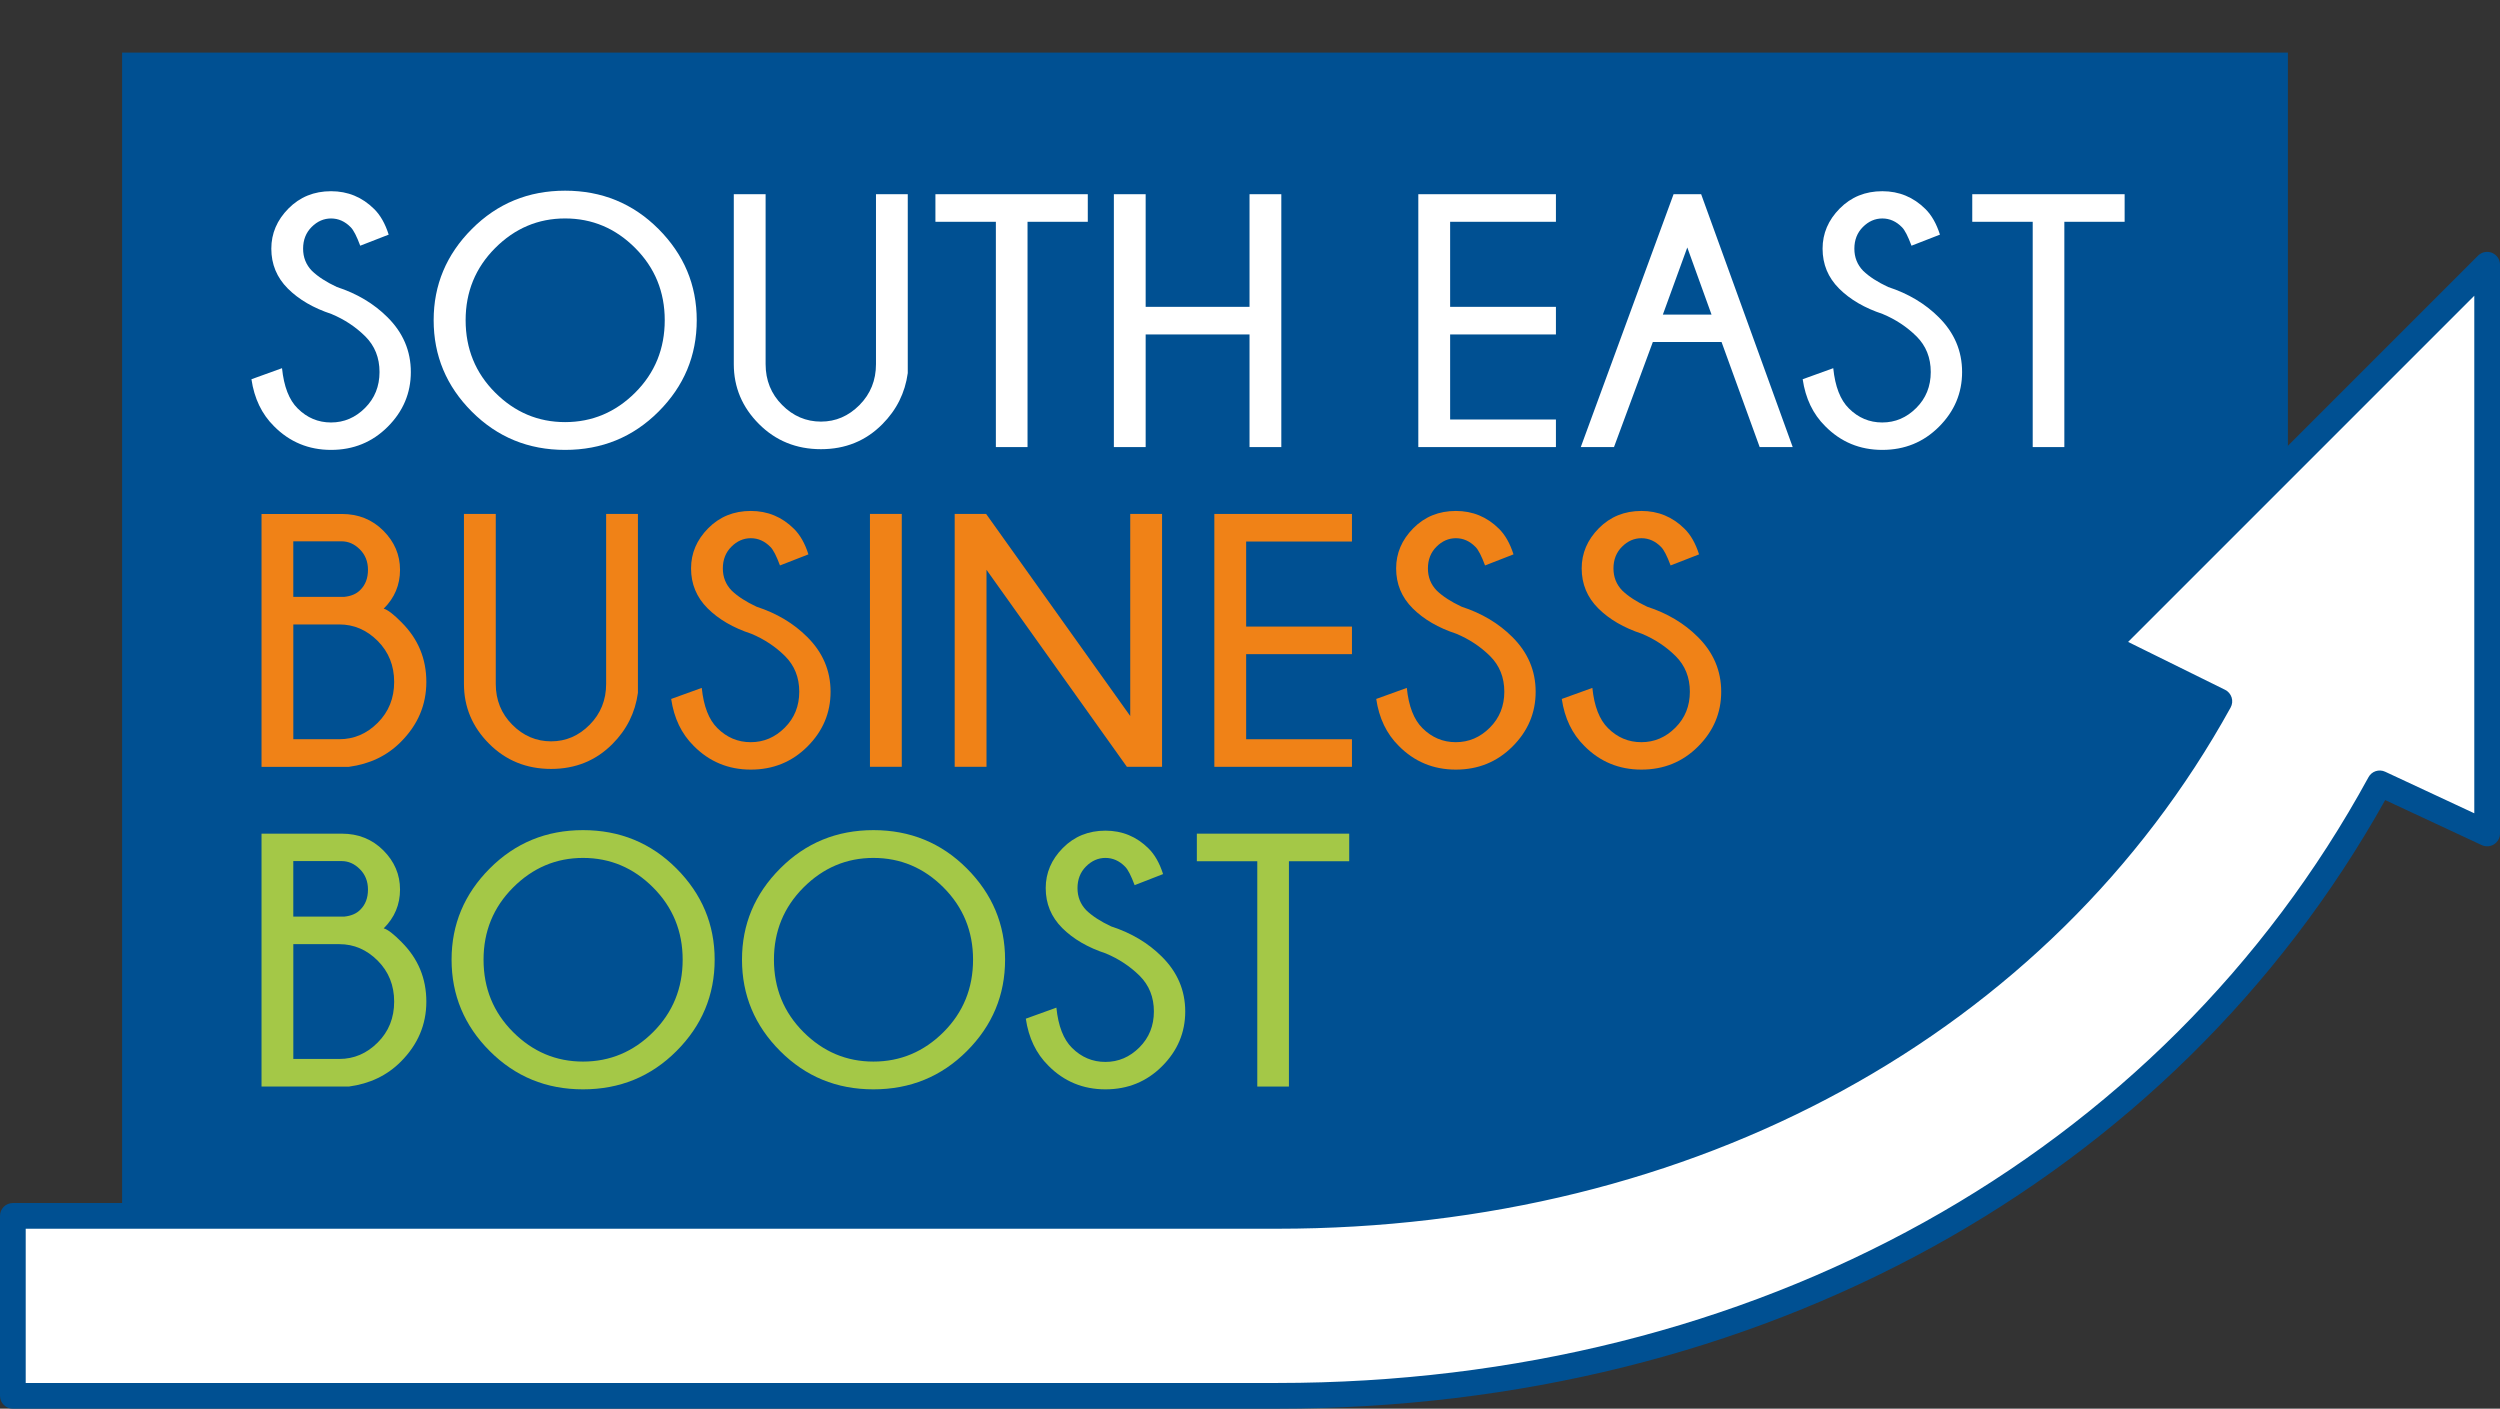 <?xml version="1.0" encoding="UTF-8"?><svg id="uuid-5fe8a025-8595-483b-b66a-1b1eb3c3cdd1" xmlns="http://www.w3.org/2000/svg" width="95" height="53.53" viewBox="0 0 95 53.53"><rect x="0" y="0" width="95" height="53.53" fill="#333333" stroke="none"/><polygon points="4.64 2 4.64 47.508 65.287 47.508 86.94 32.244 86.94 2 4.64 2" fill="#005092" stroke-width="0"/><path d="M94.512,10.059l-14.47,14.47,4.294,2.12c-6.76,12.246-20.124,19.554-35.798,19.554H.488v6.838h48.05c18.283,0,33.944-8.7,41.893-23.273l4.081,1.904V10.059Z" fill="#fff" stroke-width="0"/><path d="M48.538,53.53H.488c-.269,0-.488-.218-.488-.488v-6.838c0-.27.219-.489.488-.489h48.049c15.284,0,28.371-7.039,35.12-18.856l-3.832-1.892c-.141-.07-.24-.203-.266-.359-.026-.155.026-.313.137-.424l14.47-14.47c.14-.139.349-.181.532-.106.183.076.302.254.302.451v21.613c0,.167-.086.322-.226.412-.141.089-.317.101-.469.03l-3.668-1.711c-8.102,14.491-23.802,23.126-42.1,23.126M.977,52.553h47.561c18.102,0,33.602-8.605,41.464-23.018.123-.228.4-.319.635-.209l3.386,1.579V11.238l-13.155,13.155,3.684,1.819c.12.059.209.164.25.291.04.128.026.265-.038.382-6.847,12.403-20.389,19.807-36.226,19.807H.977v5.861Z" fill="#005092" stroke-width="0"/><path d="M12.601,11.934c-.69-.227-1.244-.55-1.663-.968-.418-.418-.628-.924-.628-1.516,0-.579.217-1.087.651-1.526.434-.439.974-.658,1.619-.658.637,0,1.182.225,1.636.675.236.231.421.556.554.975l-1.081.421c-.134-.36-.254-.594-.361-.701-.218-.223-.467-.334-.748-.334-.276,0-.522.108-.738.324-.216.216-.324.491-.324.824,0,.33.111.61.334.841.231.223.547.428.949.615.765.25,1.406.632,1.923,1.148.592.588.888,1.282.888,2.083s-.293,1.495-.878,2.08c-.586.586-1.304.879-2.154.879s-1.578-.301-2.17-.902c-.463-.458-.748-1.053-.855-1.783l1.162-.42c.071.699.269,1.208.594,1.529.356.356.779.534,1.268.534.495,0,.925-.184,1.292-.551.368-.367.551-.823.551-1.366s-.18-.995-.541-1.355c-.365-.361-.792-.644-1.282-.848" fill="#fff" stroke-width="0"/><path d="M25.023,8.702c.968.971,1.453,2.126,1.453,3.465,0,1.349-.484,2.508-1.453,3.476-.968.968-2.151,1.453-3.549,1.453s-2.574-.484-3.543-1.453c-.968-.968-1.452-2.127-1.452-3.476,0-1.34.484-2.495,1.452-3.465.968-.971,2.149-1.456,3.543-1.456s2.581.485,3.549,1.456M21.474,8.301c-1.024,0-1.91.375-2.658,1.125-.748.75-1.122,1.664-1.122,2.741,0,1.086.374,2.003,1.122,2.751.747.748,1.634,1.122,2.658,1.122s1.917-.374,2.665-1.122c.747-.748,1.121-1.665,1.121-2.751,0-1.077-.374-1.991-1.121-2.741-.748-.75-1.636-1.125-2.665-1.125" fill="#fff" stroke-width="0"/><path d="M33.286,7.38h1.209v6.798c-.103.752-.426,1.4-.968,1.943-.627.633-1.404.948-2.33.948-.935,0-1.721-.319-2.358-.958-.637-.638-.955-1.396-.955-2.274v-6.457h1.209v6.457c0,.614.209,1.132.628,1.553.418.421.91.631,1.476.631.561,0,1.049-.211,1.465-.631.416-.421.625-.938.625-1.553v-6.457Z" fill="#fff" stroke-width="0"/><polygon points="39.046 8.428 39.046 16.989 37.843 16.989 37.843 8.428 35.546 8.428 35.546 7.38 41.336 7.38 41.336 8.428 39.046 8.428" fill="#fff" stroke-width="0"/><polygon points="43.535 12.709 43.535 16.989 42.327 16.989 42.327 7.38 43.535 7.38 43.535 11.66 47.482 11.66 47.482 7.38 48.69 7.38 48.69 16.989 47.482 16.989 47.482 12.709 43.535 12.709" fill="#fff" stroke-width="0"/><polygon points="59.125 7.38 59.125 8.428 55.105 8.428 55.105 11.66 59.125 11.66 59.125 12.709 55.105 12.709 55.105 15.941 59.125 15.941 59.125 16.989 53.896 16.989 53.896 7.38 59.125 7.38" fill="#fff" stroke-width="0"/><path d="M64.644,7.38l3.479,9.609h-1.255l-1.449-3.993h-2.611l-1.476,3.993h-1.262l3.526-9.609h1.049ZM65.038,11.954l-.921-2.551-.928,2.551h1.85Z" fill="#fff" stroke-width="0"/><path d="M71.549,11.934c-.69-.227-1.244-.55-1.663-.968-.419-.418-.628-.924-.628-1.516,0-.579.217-1.087.651-1.526.434-.439.974-.658,1.619-.658.637,0,1.182.225,1.636.675.235.231.421.556.554.975l-1.081.421c-.134-.36-.254-.594-.361-.701-.218-.223-.467-.334-.748-.334-.276,0-.522.108-.738.324-.216.216-.324.491-.324.824,0,.33.111.61.334.841.231.223.547.428.949.615.765.25,1.406.632,1.923,1.148.592.588.888,1.282.888,2.083s-.293,1.495-.879,2.08c-.586.586-1.304.879-2.154.879-.854,0-1.578-.301-2.17-.902-.463-.458-.748-1.053-.855-1.783l1.162-.42c.071.699.269,1.208.594,1.529.356.356.779.534,1.268.534.495,0,.925-.184,1.292-.551.368-.367.551-.823.551-1.366s-.18-.995-.541-1.355c-.365-.361-.793-.644-1.282-.848" fill="#fff" stroke-width="0"/><polygon points="78.445 8.428 78.445 16.989 77.243 16.989 77.243 8.428 74.946 8.428 74.946 7.38 80.736 7.38 80.736 8.428 78.445 8.428" fill="#fff" stroke-width="0"/><path d="M15.266,23.657c.623.623.935,1.375.935,2.257,0,.873-.324,1.632-.968,2.277-.521.526-1.18.842-1.976.949h-3.319v-9.609h3.052c.627,0,1.153.211,1.576.634.423.423.635.92.635,1.489,0,.574-.207,1.066-.621,1.476.146.036.376.211.688.528M11.145,20.571v2.11h1.936c.263-.027.465-.114.608-.261.196-.191.294-.447.294-.768,0-.312-.103-.57-.308-.775-.205-.205-.436-.307-.694-.307h-1.836ZM12.895,28.09c.557,0,1.043-.208,1.459-.624.416-.416.624-.934.624-1.553s-.208-1.137-.624-1.556c-.417-.418-.903-.628-1.459-.628h-1.749v4.361h1.749Z" fill="#f08217" stroke-width="0"/><path d="M23.032,19.53h1.209v6.798c-.103.752-.426,1.4-.968,1.943-.627.632-1.404.948-2.33.948-.935,0-1.721-.319-2.358-.958-.637-.638-.955-1.396-.955-2.274v-6.457h1.209v6.457c0,.614.209,1.132.628,1.553.418.421.91.631,1.476.631.561,0,1.049-.21,1.465-.631.416-.421.625-.938.625-1.553v-6.457Z" fill="#f08217" stroke-width="0"/><path d="M28.551,24.084c-.69-.227-1.244-.55-1.663-.968-.418-.418-.628-.924-.628-1.516,0-.579.217-1.087.651-1.526.434-.439.974-.658,1.619-.658.637,0,1.182.225,1.636.675.236.231.421.556.554.975l-1.081.421c-.134-.36-.254-.594-.361-.701-.218-.223-.467-.334-.748-.334-.276,0-.522.108-.738.324-.216.216-.324.491-.324.824,0,.33.111.61.334.841.231.223.547.428.949.615.765.249,1.406.632,1.923,1.148.592.588.888,1.282.888,2.083s-.293,1.495-.878,2.08c-.586.586-1.304.878-2.154.878s-1.578-.301-2.17-.902c-.463-.458-.748-1.052-.855-1.783l1.162-.42c.071.699.269,1.208.594,1.529.356.356.779.534,1.268.534.495,0,.925-.184,1.292-.551.368-.367.551-.823.551-1.366s-.18-.995-.541-1.355c-.365-.361-.792-.644-1.282-.848" fill="#f08217" stroke-width="0"/><rect x="33.058" y="19.529" width="1.209" height="9.609" fill="#f08217" stroke-width="0"/><polygon points="37.473 19.53 42.949 27.209 42.949 19.53 44.158 19.53 44.158 29.139 42.822 29.139 37.487 21.653 37.487 29.139 36.278 29.139 36.278 19.53 37.473 19.53" fill="#f08217" stroke-width="0"/><polygon points="51.374 19.53 51.374 20.578 47.354 20.578 47.354 23.81 51.374 23.81 51.374 24.858 47.354 24.858 47.354 28.091 51.374 28.091 51.374 29.139 46.145 29.139 46.145 19.53 51.374 19.53" fill="#f08217" stroke-width="0"/><path d="M55.344,24.084c-.69-.227-1.244-.55-1.663-.968-.419-.418-.628-.924-.628-1.516,0-.579.217-1.087.651-1.526.434-.439.974-.658,1.619-.658.637,0,1.182.225,1.636.675.235.231.421.556.554.975l-1.081.421c-.134-.36-.254-.594-.361-.701-.218-.223-.467-.334-.748-.334-.276,0-.522.108-.738.324-.216.216-.324.491-.324.824,0,.33.111.61.334.841.231.223.547.428.949.615.765.249,1.406.632,1.923,1.148.592.588.888,1.282.888,2.083s-.293,1.495-.879,2.08c-.586.586-1.304.878-2.154.878-.854,0-1.578-.301-2.17-.902-.463-.458-.748-1.052-.855-1.783l1.162-.42c.071.699.269,1.208.594,1.529.356.356.779.534,1.268.534.495,0,.925-.184,1.292-.551.368-.367.551-.823.551-1.366s-.18-.995-.541-1.355c-.365-.361-.793-.644-1.282-.848" fill="#f08217" stroke-width="0"/><path d="M62.395,24.084c-.69-.227-1.244-.55-1.663-.968-.418-.418-.628-.924-.628-1.516,0-.579.217-1.087.651-1.526.434-.439.975-.658,1.619-.658.637,0,1.182.225,1.636.675.236.231.421.556.554.975l-1.081.421c-.134-.36-.254-.594-.361-.701-.218-.223-.467-.334-.748-.334-.276,0-.522.108-.738.324-.216.216-.324.491-.324.824,0,.33.111.61.334.841.231.223.547.428.949.615.765.249,1.406.632,1.923,1.148.592.588.888,1.282.888,2.083s-.293,1.495-.879,2.08c-.585.586-1.303.878-2.154.878s-1.578-.301-2.17-.902c-.463-.458-.748-1.052-.855-1.783l1.162-.42c.071.699.27,1.208.594,1.529.356.356.779.534,1.268.534.495,0,.925-.184,1.292-.551.368-.367.551-.823.551-1.366s-.18-.995-.541-1.355c-.365-.361-.792-.644-1.282-.848" fill="#f08217" stroke-width="0"/><path d="M15.266,35.806c.623.623.935,1.375.935,2.257,0,.873-.324,1.632-.968,2.278-.521.525-1.18.841-1.976.948h-3.319v-9.61h3.052c.627,0,1.153.212,1.576.634.423.423.635.92.635,1.489,0,.574-.207,1.066-.621,1.476.146.036.376.212.688.528M11.145,32.721v2.11h1.936c.263-.027.465-.114.608-.26.196-.191.294-.447.294-.768,0-.311-.103-.57-.308-.775-.205-.205-.436-.307-.694-.307h-1.836ZM12.895,40.24c.557,0,1.043-.208,1.459-.625.416-.416.624-.933.624-1.553s-.208-1.137-.624-1.556c-.417-.418-.903-.628-1.459-.628h-1.749v4.361h1.749Z" fill="#a4c847" stroke-width="0"/><path d="M25.704,33.001c.968.971,1.453,2.126,1.453,3.465,0,1.349-.484,2.508-1.453,3.476-.968.968-2.151,1.453-3.549,1.453s-2.574-.484-3.543-1.453c-.968-.968-1.452-2.127-1.452-3.476,0-1.34.484-2.495,1.452-3.465.968-.971,2.149-1.456,3.543-1.456s2.581.485,3.549,1.456M22.155,32.601c-1.024,0-1.91.376-2.658,1.125-.748.75-1.122,1.664-1.122,2.741,0,1.087.374,2.003,1.122,2.751.747.748,1.634,1.122,2.658,1.122s1.917-.374,2.665-1.122c.747-.748,1.121-1.664,1.121-2.751,0-1.077-.374-1.991-1.121-2.741-.748-.75-1.636-1.125-2.665-1.125" fill="#a4c847" stroke-width="0"/><path d="M36.74,33.001c.968.971,1.453,2.126,1.453,3.465,0,1.349-.484,2.508-1.453,3.476-.968.968-2.151,1.453-3.549,1.453s-2.574-.484-3.543-1.453c-.968-.968-1.452-2.127-1.452-3.476,0-1.34.484-2.495,1.452-3.465.968-.971,2.149-1.456,3.543-1.456s2.581.485,3.549,1.456M33.19,32.601c-1.024,0-1.91.376-2.658,1.125-.748.75-1.122,1.664-1.122,2.741,0,1.087.374,2.003,1.122,2.751.747.748,1.634,1.122,2.658,1.122s1.917-.374,2.665-1.122c.747-.748,1.121-1.664,1.121-2.751,0-1.077-.374-1.991-1.121-2.741-.748-.75-1.636-1.125-2.665-1.125" fill="#a4c847" stroke-width="0"/><path d="M42.028,36.233c-.69-.227-1.244-.55-1.663-.968-.418-.418-.628-.924-.628-1.516,0-.579.217-1.087.651-1.526.434-.439.974-.658,1.619-.658.637,0,1.182.225,1.636.675.236.232.421.557.554.975l-1.081.421c-.134-.36-.254-.594-.361-.701-.218-.223-.467-.334-.748-.334-.276,0-.522.108-.738.324-.216.216-.324.491-.324.824,0,.33.111.61.334.841.231.223.547.428.949.615.765.249,1.406.632,1.923,1.148.592.588.888,1.282.888,2.083s-.293,1.495-.879,2.08c-.585.586-1.303.879-2.154.879s-1.578-.301-2.17-.902c-.463-.458-.748-1.053-.855-1.783l1.162-.42c.071.699.269,1.208.594,1.529.356.356.779.534,1.268.534.495,0,.925-.184,1.292-.551.368-.367.551-.823.551-1.366s-.18-.995-.541-1.356c-.365-.36-.792-.643-1.282-.848" fill="#a4c847" stroke-width="0"/><polygon points="48.979 32.727 48.979 41.289 47.777 41.289 47.777 32.727 45.48 32.727 45.48 31.679 51.27 31.679 51.27 32.727 48.979 32.727" fill="#a4c847" stroke-width="0"/></svg>